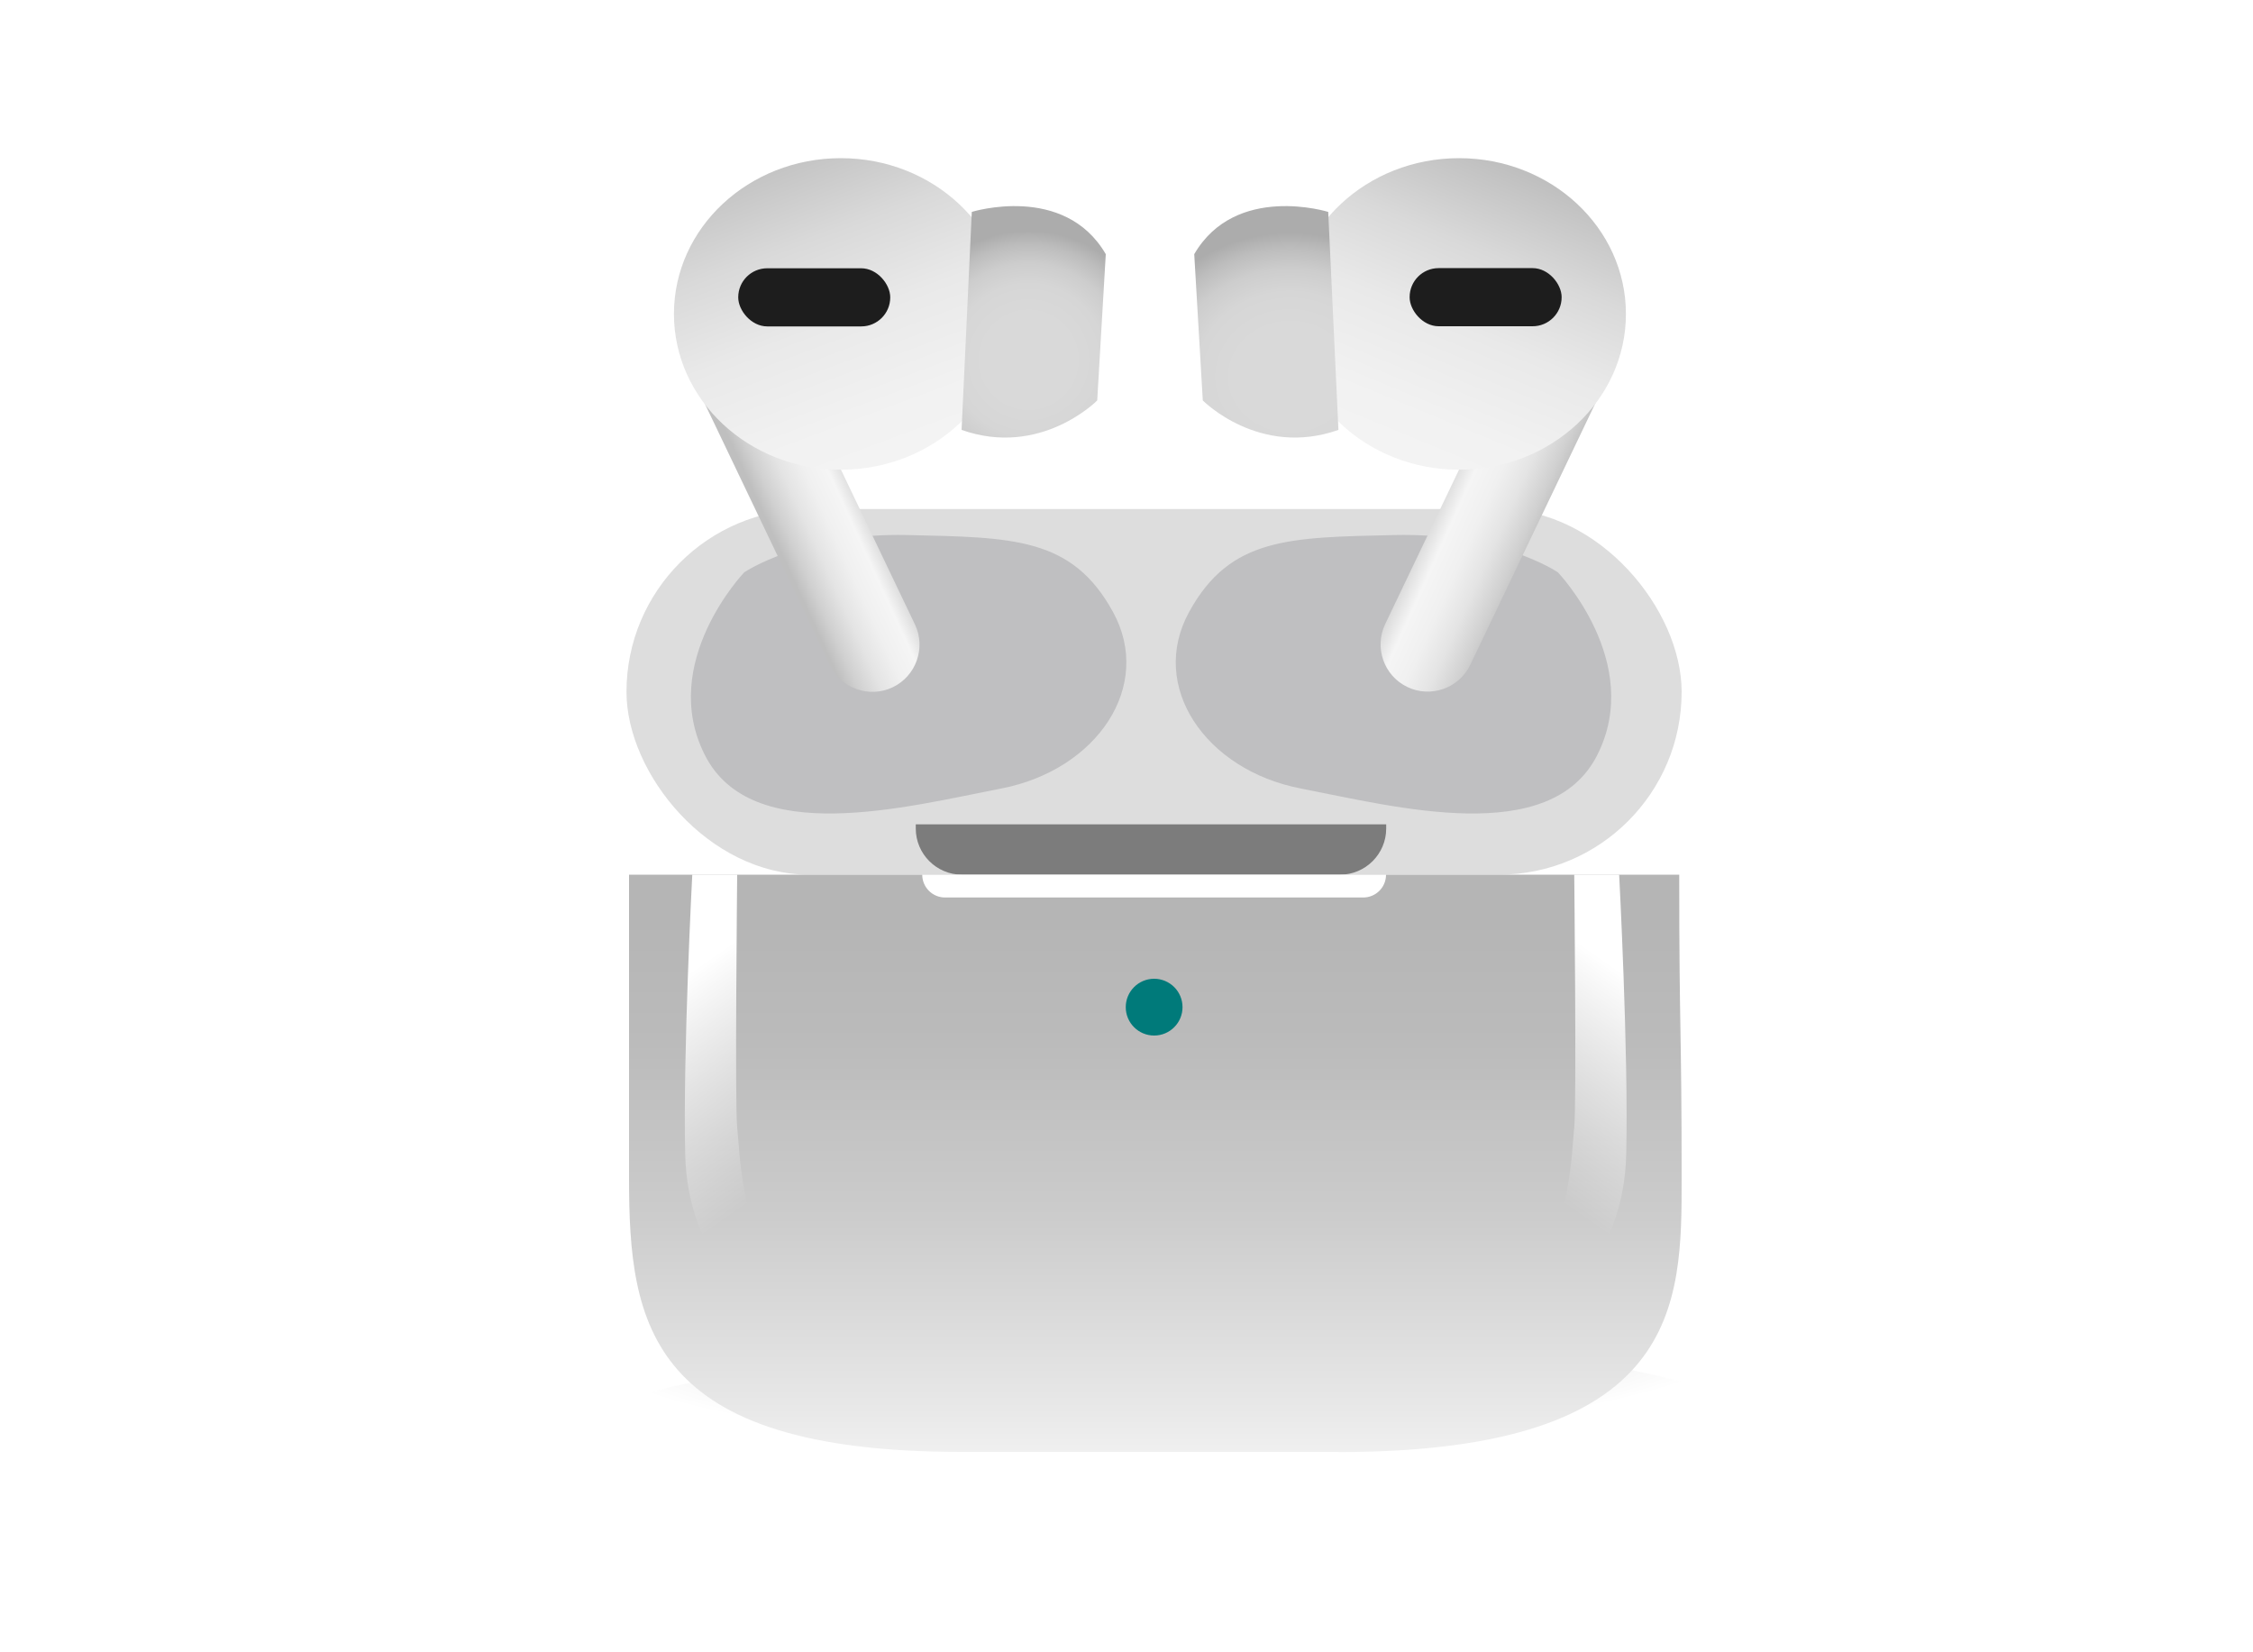 <?xml version="1.0" encoding="UTF-8"?>
<svg xmlns="http://www.w3.org/2000/svg" width="150" height="110" xmlns:xlink="http://www.w3.org/1999/xlink" viewBox="0 0 150 110">
  <defs>
    <style>
      .cls-1 {
        fill: none;
      }

      .cls-2 {
        filter: url(#drop-shadow-1);
      }

      .cls-3 {
        fill: #7c7c7c;
      }

      .cls-4 {
        fill: url(#_未命名漸層_10);
        mix-blend-mode: multiply;
        opacity: .5;
      }

      .cls-5 {
        fill: url(#_未命名漸層_99);
      }

      .cls-6 {
        fill: url(#_未命名漸層_54);
      }

      .cls-7 {
        fill: url(#_未命名漸層_84);
      }

      .cls-8 {
        fill: url(#_未命名漸層_27);
      }

      .cls-9 {
        fill: url(#_未命名漸層_84-2);
      }

      .cls-10 {
        fill: url(#_未命名漸層_27-2);
      }

      .cls-11 {
        fill: #1d1d1d;
      }

      .cls-12 {
        isolation: isolate;
      }

      .cls-13 {
        fill: #ddd;
      }

      .cls-14 {
        fill: #fff;
      }

      .cls-15 {
        fill: url(#_未命名漸層_6-2);
      }

      .cls-16 {
        fill: url(#_未命名漸層_103);
      }

      .cls-17 {
        fill: url(#_未命名漸層_6);
      }

      .cls-18 {
        fill: #bfbfc1;
      }

      .cls-19 {
        fill: #007a7a;
      }

      .cls-20 {
        clip-path: url(#clippath);
      }
    </style>
    <clipPath id="clippath">
      <rect class="cls-1" width="150" height="110"/>
    </clipPath>
    <radialGradient id="_未命名漸層_10" data-name="未命名漸層 10" cx="-3663.62" cy="1688.97" fx="-3663.62" fy="1688.97" r="39.88" gradientTransform="translate(-3699.89 -153.34) rotate(179.07) scale(1.03 -.18)" gradientUnits="userSpaceOnUse">
      <stop offset="0" stop-color="#989898"/>
      <stop offset=".93" stop-color="#fff"/>
    </radialGradient>
    <filter id="drop-shadow-1" x="41.71" y="10.53" width="70.25" height="86.13" filterUnits="userSpaceOnUse">
      <feOffset dx="0" dy="0"/>
      <feGaussianBlur result="blur" stdDeviation=".83"/>
      <feFlood flood-color="#5e5e5e" flood-opacity=".5"/>
      <feComposite in2="blur" operator="in"/>
      <feComposite in="SourceGraphic"/>
    </filter>
    <linearGradient id="_未命名漸層_54" data-name="未命名漸層 54" x1="76.92" y1="61.25" x2="76.92" y2="98.61" gradientUnits="userSpaceOnUse">
      <stop offset="0" stop-color="#b5b5b5"/>
      <stop offset=".22" stop-color="#bbb"/>
      <stop offset=".53" stop-color="#ccc"/>
      <stop offset=".87" stop-color="#e8e8e8"/>
      <stop offset="1" stop-color="#f5f5f5"/>
    </linearGradient>
    <linearGradient id="_未命名漸層_6" data-name="未命名漸層 6" x1="44.61" y1="65.65" x2="53.13" y2="77.87" gradientUnits="userSpaceOnUse">
      <stop offset="0" stop-color="#fff"/>
      <stop offset="1" stop-color="#fff" stop-opacity="0"/>
    </linearGradient>
    <linearGradient id="_未命名漸層_6-2" data-name="未命名漸層 6" x1="-5719.78" y1="65.65" x2="-5711.26" y2="77.87" gradientTransform="translate(-5610.51) rotate(-180) scale(1 -1)" xlink:href="#_未命名漸層_6"/>
    <linearGradient id="_未命名漸層_99" data-name="未命名漸層 99" x1="51.14" y1="34.87" x2="57.87" y2="31.79" gradientTransform="translate(19.8 -19.86) rotate(25.56)" gradientUnits="userSpaceOnUse">
      <stop offset="0" stop-color="#bfbfbf"/>
      <stop offset=".12" stop-color="#d0d0d0"/>
      <stop offset=".31" stop-color="#e4e4e4"/>
      <stop offset=".5" stop-color="#f0f0f0"/>
      <stop offset=".69" stop-color="#f5f5f5"/>
      <stop offset="1" stop-color="#bfbfbf"/>
    </linearGradient>
    <linearGradient id="_未命名漸層_27" data-name="未命名漸層 27" x1="51.88" y1="9.92" x2="61.97" y2="36.92" gradientUnits="userSpaceOnUse">
      <stop offset="0" stop-color="#bfbfbf"/>
      <stop offset=".04" stop-color="#c4c4c4"/>
      <stop offset=".22" stop-color="#d9d9d9"/>
      <stop offset=".42" stop-color="#e9e9e9"/>
      <stop offset=".66" stop-color="#f2f2f2"/>
      <stop offset="1" stop-color="#f5f5f5"/>
    </linearGradient>
    <radialGradient id="_未命名漸層_84" data-name="未命名漸層 84" cx="68.48" cy="23.95" fx="68.48" fy="23.95" r="8.58" gradientUnits="userSpaceOnUse">
      <stop offset=".35" stop-color="#d9d9d9"/>
      <stop offset=".59" stop-color="#d6d6d6"/>
      <stop offset=".75" stop-color="#cdcdcd"/>
      <stop offset=".89" stop-color="#bdbdbd"/>
      <stop offset="1" stop-color="#acacac"/>
    </radialGradient>
    <linearGradient id="_未命名漸層_103" data-name="未命名漸層 103" x1="95.15" y1="31.77" x2="102.79" y2="35.21" gradientTransform="translate(203.71 21.24) rotate(154.44)" gradientUnits="userSpaceOnUse">
      <stop offset="0" stop-color="#bfbfbf"/>
      <stop offset=".31" stop-color="#f5f5f5"/>
      <stop offset=".5" stop-color="#f0f0f0"/>
      <stop offset=".69" stop-color="#e4e4e4"/>
      <stop offset=".88" stop-color="#d0d0d0"/>
      <stop offset="1" stop-color="#bfbfbf"/>
    </linearGradient>
    <linearGradient id="_未命名漸層_27-2" data-name="未命名漸層 27" x1="101.06" y1="11.39" x2="90.92" y2="35.99" xlink:href="#_未命名漸層_27"/>
    <radialGradient id="_未命名漸層_84-2" data-name="未命名漸層 84" cx="85.9" cy="25.16" fx="85.9" fy="25.16" r="10.63" gradientTransform="translate(0 2.43) scale(1 .9)" xlink:href="#_未命名漸層_84"/>
  </defs>
  <g class="cls-12">
    <g id="_圖層_2" data-name="圖層 2">
      <g id="_圖層_1-2" data-name="圖層 1">
        <g class="cls-20">
          <g>
            <path id="shadow" class="cls-4" d="M117.98,95.71c-.07-4.05-18.5-7.04-41.18-6.67-22.68.37-41,3.95-40.94,8,.07,4.05,18.5,7.04,41.18,6.67,22.68-.37,41-3.95,40.94-8Z"/>
            <g class="cls-2">
              <g>
                <rect class="cls-13" x="41.71" y="33.89" width="70.25" height="24.34" rx="12.17" ry="12.17"/>
                <path class="cls-18" d="M49.57,38.09s3.87-2.63,10.86-2.47c7,.16,10.93.14,13.66,5.1,2.74,4.96-1.07,10.54-7.41,11.77-6.34,1.23-16.63,3.95-19.75-2.22-3.13-6.17,2.63-12.18,2.63-12.18Z"/>
                <path class="cls-18" d="M103.7,38.09s-3.87-2.63-10.86-2.47c-7,.16-10.93.14-13.66,5.1-2.74,4.96,1.07,10.54,7.41,11.77,6.34,1.23,16.63,3.95,19.75-2.22,3.13-6.17-2.63-12.18-2.63-12.18Z"/>
                <path class="cls-3" d="M60.97,54.88h31.32v.28c0,1.69-1.38,3.07-3.07,3.07h-25.18c-1.69,0-3.07-1.38-3.07-3.07v-.28h0Z"/>
              </g>
              <g>
                <path class="cls-6" d="M89.12,96.66h-25.11c-20.86,0-22.13-8.48-22.13-18.21v-20.22h69.92v.29c0,10.3.16,9.84.16,19.94,0,8.35.04,18.21-22.85,18.21Z"/>
                <path class="cls-17" d="M46.09,58.23h2.99s-.16,15.41,0,16.81.25,7.24,2.96,9.63l-2.14,1.65s-4.12-2.8-4.28-9.47c-.16-6.67.47-18.62.47-18.62Z"/>
                <path class="cls-15" d="M107.8,58.23h-2.99s.16,15.41,0,16.81c-.16,1.4-.25,7.24-2.96,9.63l2.14,1.65s4.12-2.8,4.28-9.47-.47-18.62-.47-18.62Z"/>
                <circle class="cls-19" cx="76.84" cy="67.05" r="1.89"/>
                <path class="cls-14" d="M61.39,58.23h30.89c0,.84-.68,1.52-1.52,1.52h-27.84c-.84,0-1.52-.68-1.52-1.52h0Z"/>
              </g>
              <g>
                <path class="cls-5" d="M54.82,20.39h0c1.1,0,2,.89,2,2v21.54c0,1.73-1.41,3.14-3.14,3.14h0c-1.73,0-3.14-1.41-3.14-3.14v-19.26c0-2.36,1.92-4.28,4.28-4.28Z" transform="translate(-9.3 26.45) rotate(-25.56)"/>
                <ellipse class="cls-8" cx="55.98" cy="20.9" rx="11.11" ry="10.37"/>
                <rect class="cls-11" x="49.15" y="17.86" width="10.12" height="3.87" rx="1.93" ry="1.93"/>
                <path class="cls-7" d="M64.69,14.11s6.17-1.93,8.93,2.81l-.57,9.74s-3.76,3.82-9.03,1.96l.68-14.51Z"/>
              </g>
              <g>
                <path class="cls-16" d="M99.45,20.39h0c1.73,0,3.14,1.41,3.14,3.14v21.54c0,1.1-.89,2-2,2h0c-2.36,0-4.28-1.92-4.28-4.28v-19.26c0-1.73,1.41-3.14,3.14-3.14Z" transform="translate(174.62 107.04) rotate(-154.44)"/>
                <ellipse class="cls-10" cx="97.14" cy="20.9" rx="11.11" ry="10.37"/>
                <rect class="cls-11" x="93.85" y="17.86" width="10.12" height="3.87" rx="1.93" ry="1.93" transform="translate(197.82 39.58) rotate(-180)"/>
                <path class="cls-9" d="M88.44,14.11s-6.17-1.93-8.93,2.81l.57,9.74s3.76,3.82,9.03,1.96l-.68-14.51Z"/>
              </g>
            </g>
          </g>
        </g>
      </g>
    </g>
  </g>
</svg>